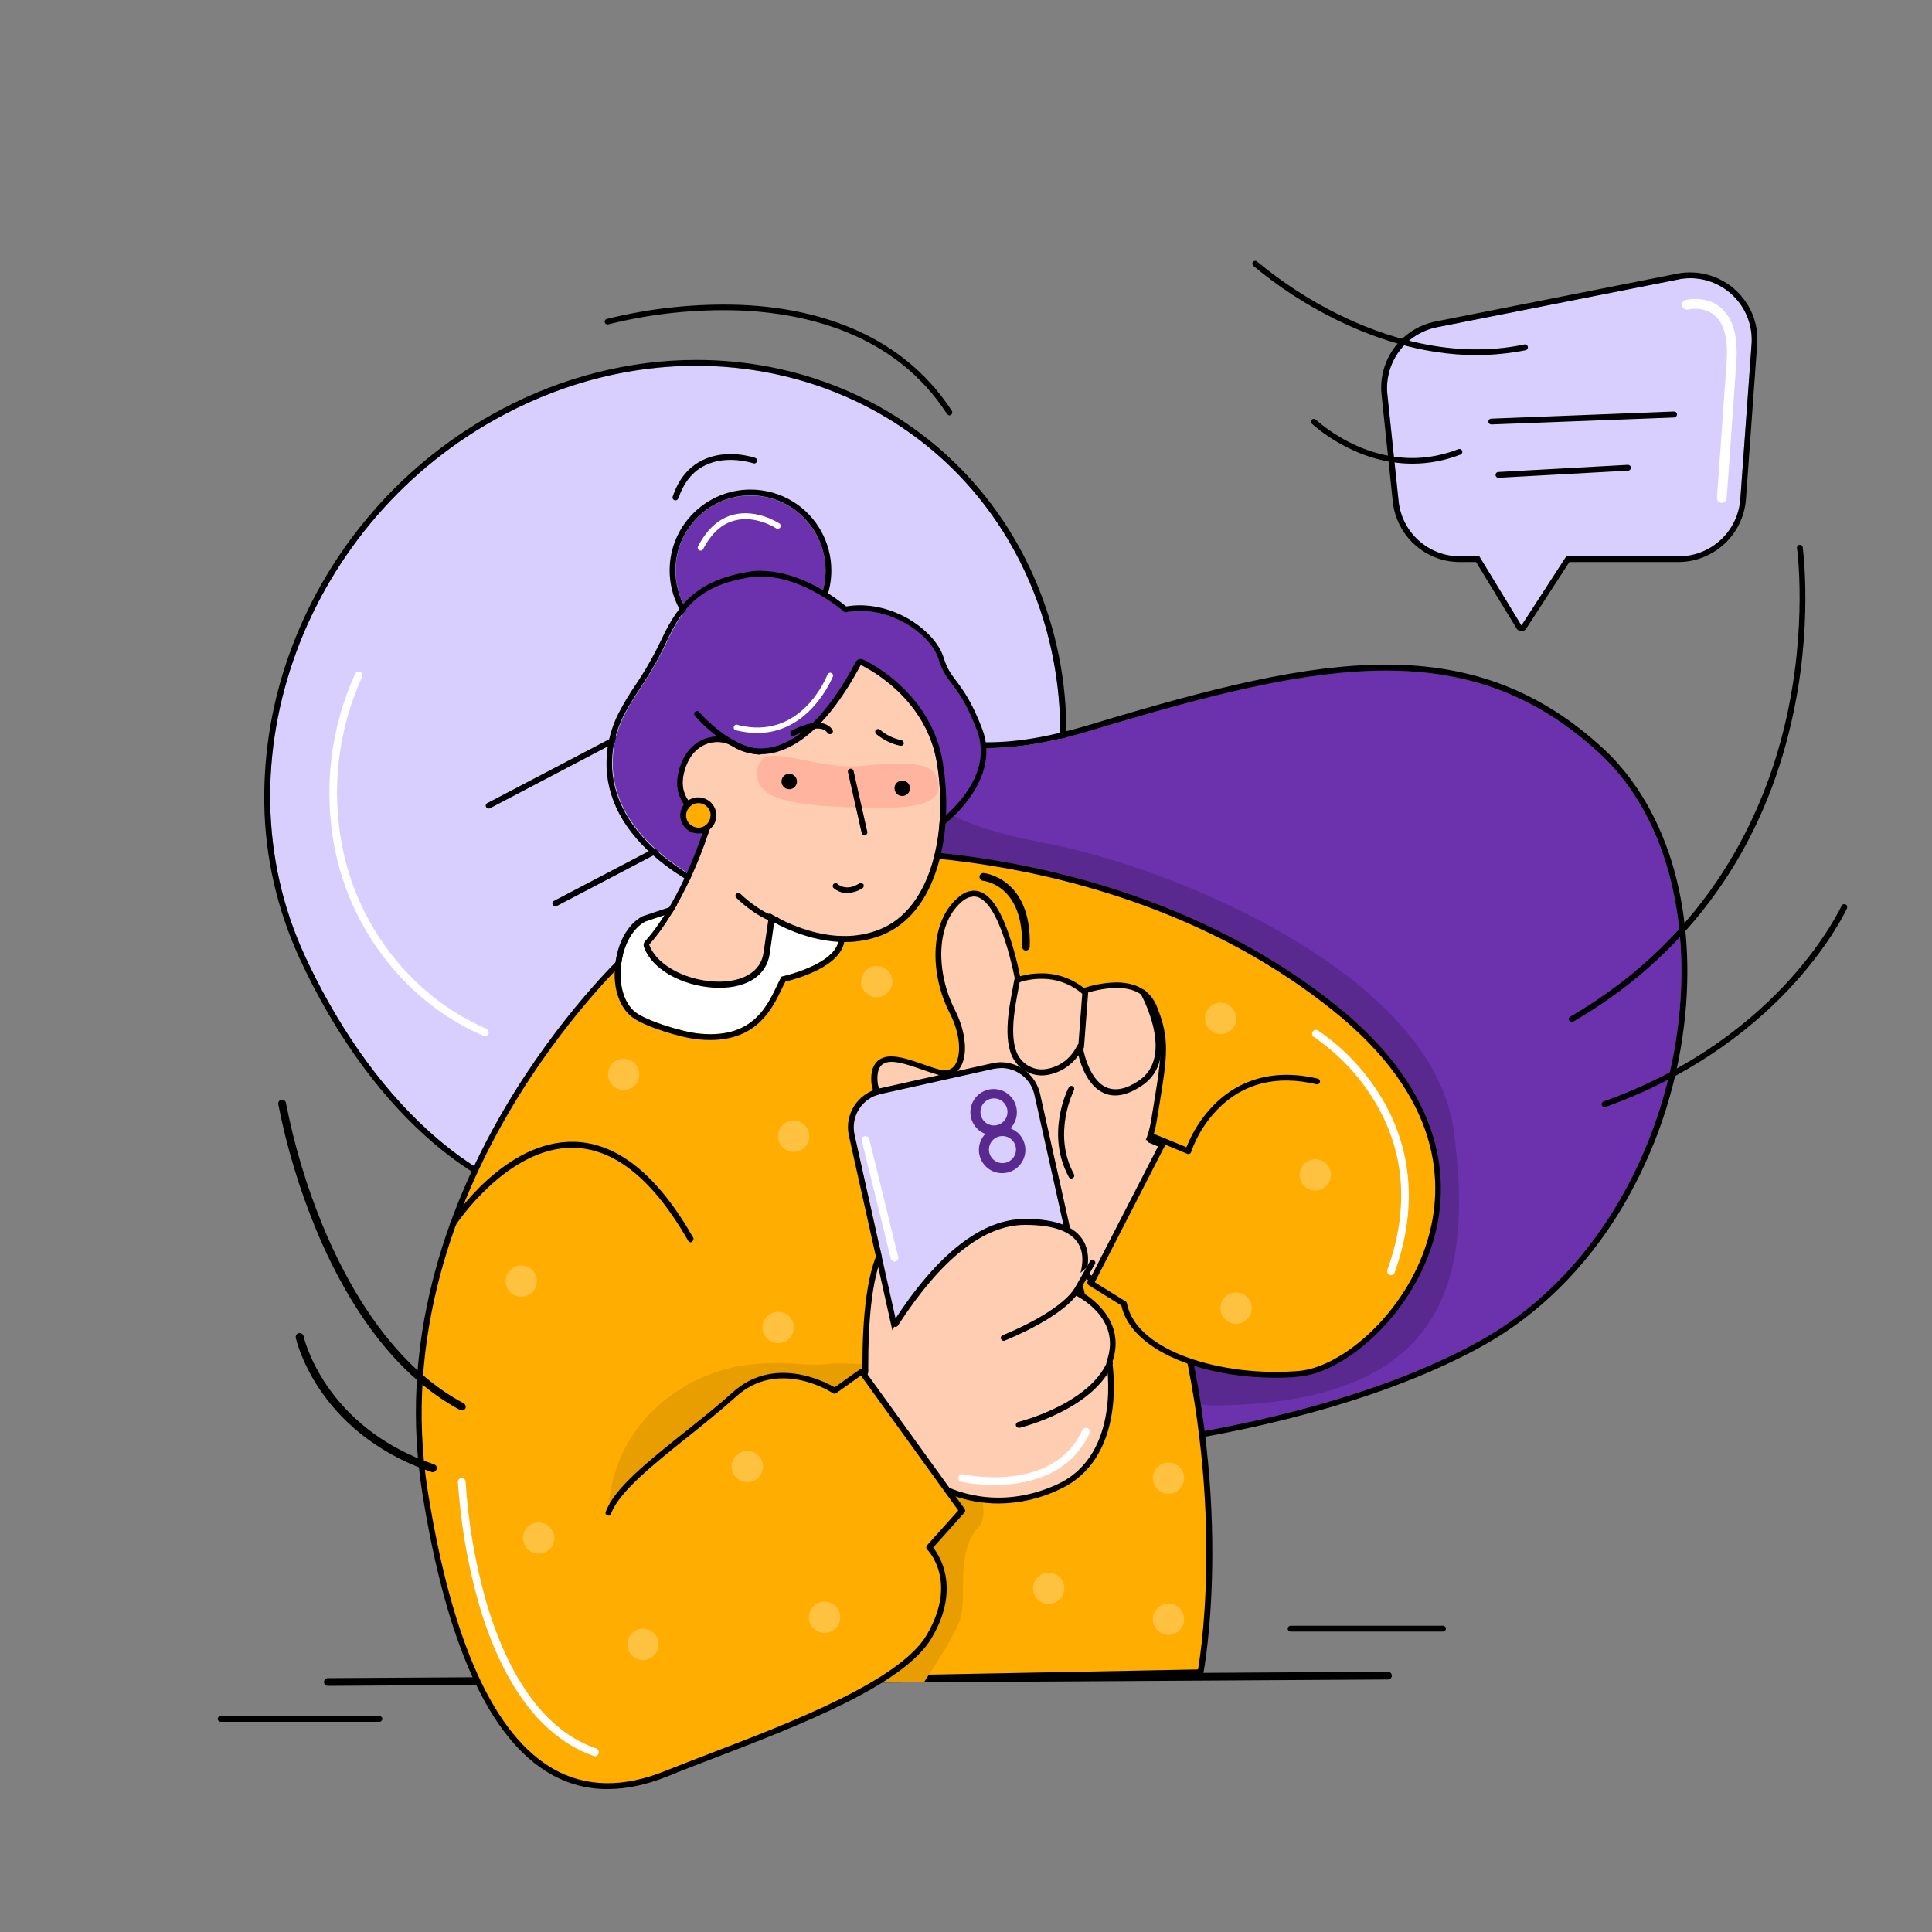 <?xml version="1.0" encoding="utf-8"?>
<!-- Generator: Adobe Illustrator 24.1.2, SVG Export Plug-In . SVG Version: 6.00 Build 0)  -->
<svg version="1.1" id="message_1_" xmlns="http://www.w3.org/2000/svg" xmlns:xlink="http://www.w3.org/1999/xlink" x="0px" y="0px"
	 viewBox="0 0 1000 1000" style="enable-background:new 0 0 1000 1000;" xml:space="preserve">
<rect x="0" y="0" width="1000" height="1000" fill="#808080" stroke="none"/>
<style type="text/css">
	.st0{fill:#D9CFFF;}
	.st1{fill:#FFFFFF;}
	.st2{fill:#6C32AD;}
	.st3{fill:#59298F;}
	.st4{fill:#FFAD00;}
	.st5{fill:#E89D00;}
	.st6{fill:#FFCDB2;}
	.st7{fill:#FFB49F;}
	.st8{fill:#FFC140;}
</style>
<g id="line">
	<path d="M169.7,872.6c-1.1,0-2-0.9-2-2s0.9-2,2-2l548.7-3.3l0,0c1.1,0,2,0.9,2,2s-0.9,2-2,2L169.7,872.6L169.7,872.6z"/>
	<path d="M746.9,844.5h-78.9c-0.8,0-1.5-0.7-1.5-1.5s0.7-1.5,1.5-1.5h78.9c0.8,0,1.5,0.7,1.5,1.5S747.8,844.5,746.9,844.5z"/>
	<path d="M196.4,891.2h-82.2c-0.8,0-1.5-0.7-1.5-1.5s0.7-1.5,1.5-1.5h82.2c0.8,0,1.5,0.7,1.5,1.5S197.2,891.2,196.4,891.2z"/>
</g>
<g id="message_2">
	<path class="st0" d="M157.6,494.3c-46-100.1,0.4-225.4,103.5-279.8s224-17.5,270,82.6s-0.4,225.4-103.5,279.9
		c-12.6,6.7-25.8,12.1-39.4,16.2l-18,75.5L317,626C245.1,625.6,189,562.7,157.6,494.3z"/>
	<path d="M360.3,189.3c72.2,0,139.2,39,170.7,107.7c46,100.1-0.4,225.4-103.5,279.9c-12.6,6.7-25.8,12.1-39.4,16.2l-18,75.5L317,626
		c-71.9-0.4-128-63.3-159.4-131.7c-46-100.1,0.4-225.4,103.5-279.8C293.4,197.4,327.4,189.3,360.3,189.3 M360.3,186.3L360.3,186.3
		c-34.3,0-69.1,8.8-100.6,25.5c-50.4,26.7-89.3,71-109.1,124.4c-9.5,25.5-14.2,52.6-13.8,79.8c0.4,27.5,6.6,54.5,18,79.5
		c17.2,37.4,39.7,69.3,65.3,92.4c14.3,12.9,29.4,22.9,44.9,29.7c16.1,7.2,33.4,11.1,51,11.4l52.4,41.9c1.3,1,3.2,0.8,4.2-0.5
		c0.3-0.3,0.5-0.7,0.6-1.2l17.6-73.8c13.2-4.1,26-9.4,38.2-15.9c50.4-26.7,89.3-71,109.1-124.4c9.5-25.5,14.2-52.6,13.8-79.8
		c-0.4-27.5-6.6-54.5-18-79.5C502.8,228.2,436.3,186.3,360.3,186.3L360.3,186.3z"/>
	<path d="M252.9,418.5c-0.8,0-1.5-0.7-1.5-1.5c0-0.6,0.3-1.1,0.8-1.3l183.5-96.2c0.8-0.3,1.6,0.1,2,0.8c0.3,0.7,0,1.4-0.6,1.8
		l-183.4,96.2C253.3,418.5,253.1,418.5,252.9,418.5z"/>
	<path d="M287.4,469.1c-0.8,0-1.5-0.7-1.5-1.5c0-0.6,0.3-1.1,0.8-1.3l106.9-56c0.8-0.3,1.6,0,2,0.8c0.3,0.7,0,1.5-0.6,1.9l-106.9,56
		C287.9,469,287.6,469.1,287.4,469.1z"/>
	<path class="st1" d="M252,532.6c-11.9-5.2-23-12.2-32.7-20.8c-20.4-18-34.7-41.9-41-68.3c-6.9-29.3-4.5-60.1,6.9-88
		c0.7-1.6,1.4-3.3,2.1-4.9c0.5-1,0.2-2.2-0.7-2.7c-1-0.6-2.2-0.2-2.7,0.7c0,0,0,0,0,0c-12.9,28.3-16.6,59.8-10.7,90.3
		c5.4,27.6,19.3,52.9,39.6,72.4c9.6,9.2,20.7,16.9,32.7,22.7c1.5,0.7,3,1.4,4.5,2c1,0.5,2.2,0.2,2.7-0.7
		C253.3,534.4,252.9,533.2,252,532.6C252,532.6,252,532.6,252,532.6L252,532.6z"/>
	<path d="M491.5,215c-0.5,0-1-0.3-1.3-0.7c-27-41.8-73.2-52.2-107.2-53.6c-22.9-0.8-45.9,1.6-68.2,7.2c-0.8,0.2-1.6-0.3-1.8-1.1
		c-0.2-0.7,0.3-1.5,1-1.7c22.6-5.6,45.8-8.1,69.1-7.3c49.7,2,87.6,21,109.6,54.9c0.4,0.7,0.2,1.6-0.5,2.1
		C492.1,214.9,491.8,215,491.5,215z"/>
</g>
<g id="message-2">
	<path class="st0" d="M868.5,144.6l-124.8,24.7c-16.2,3.2-27.3,18.3-25.6,34.8l5.8,55.2c1.7,16.3,15.4,28.6,31.8,28.6h10l21.8,35.8
		l23.2-35.8h58.2c16.8,0,30.7-13,31.9-29.7l5.8-80c1.3-17.6-12-32.9-29.6-34.2C874.1,143.9,871.3,144.1,868.5,144.6z"/>
	<path d="M874.8,144c17.7,0,32,14.4,31.9,32.1c0,0.7,0,1.5-0.1,2.2l-5.8,80c-1.2,16.7-15.1,29.7-31.9,29.7h-58.2l-23.2,35.8
		L765.7,288h-10c-16.4,0-30.1-12.4-31.8-28.6l-5.8-55.2c-1.7-16.5,9.4-31.5,25.6-34.8l124.8-24.7C870.6,144.2,872.7,144,874.8,144
		 M874.8,141c-2.3,0-4.6,0.2-6.9,0.7l-124.8,24.7c-17.8,3.5-29.9,20-28,38l5.8,55.2c1.9,17.8,16.9,31.4,34.8,31.3h8.3l21,34.4
		c0.5,0.9,1.5,1.4,2.5,1.4l0,0c1,0,2-0.5,2.5-1.4l22.3-34.4h56.5c18.3-0.1,33.5-14.2,34.9-32.5l5.8-80c0.8-9.7-2.6-19.3-9.3-26.4
		C893.8,145.1,884.5,141,874.8,141L874.8,141z"/>
	<path d="M771.9,219.7c-0.8,0-1.5-0.6-1.5-1.5c0-0.8,0.6-1.5,1.5-1.5l94.6-3.7c0.8,0,1.5,0.6,1.5,1.4c0,0,0,0,0,0.1
		c0,0.8-0.6,1.5-1.4,1.6c0,0,0,0,0,0L771.9,219.7L771.9,219.7z"/>
	<path d="M775.6,247.3c-0.8,0-1.5-0.6-1.5-1.5c0-0.8,0.6-1.5,1.5-1.5l67-3.7c0.8,0,1.5,0.6,1.6,1.4c0,0,0,0,0,0
		c0,0.8-0.6,1.5-1.4,1.6L775.6,247.3L775.6,247.3z"/>
	<path class="st1" d="M891.2,260.3H891c-1.4-0.1-2.4-1.3-2.3-2.7c0-0.3,2.5-34.3,5-70.2c0.8-11.9-1.3-20.1-6.4-24.3
		c-5.7-4.8-13.5-2.9-13.6-2.9c-1.3,0.3-2.7-0.5-3-1.9c-0.3-1.3,0.5-2.6,1.8-3c0.4-0.1,10.3-2.6,18,3.8c6.4,5.3,9.2,14.9,8.2,28.5
		c-2.5,36-4.9,69.9-5,70.3C893.5,259.3,892.5,260.3,891.2,260.3z"/>
	<path d="M764.1,183.8c-28.6,0-54.4-9.4-72.8-18.5c-15.2-7.5-29.5-16.8-42.6-27.7c-0.6-0.6-0.7-1.5-0.1-2.1c0.6-0.6,1.5-0.7,2.1-0.1
		c12.9,10.7,27,19.9,42,27.3c23.2,11.5,58.8,23.5,96.3,15.6c0.8-0.2,1.6,0.3,1.8,1.2c0.2,0.8-0.3,1.6-1.2,1.8
		C781.3,182.9,772.7,183.8,764.1,183.8z"/>
	<path d="M731,240c-30.2,0-51.7-20.5-52-20.7c-0.6-0.6-0.6-1.5,0-2.1c0.6-0.5,1.5-0.6,2.1,0c0.3,0.3,32.9,31.3,73.7,15.3
		c0.8-0.3,1.6,0,2,0.8c0.3,0.8,0,1.6-0.8,2c0,0,0,0-0.1,0C748,238.4,739.5,240,731,240z"/>
</g>
<g id="moman">
	<path class="st2" d="M393.5,322.5c51,11,52.5,91.5,171.5,55.5s195.5-50.5,263,12c74.9,69.3,48,243-62,304c-93.6,51.9-235,58-235,58
		L393.5,322.5z"/>
	<path d="M393.5,322.5c41.8,9,50.4,64.7,117.6,64.7c14.8,0,32.5-2.7,53.9-9.2c60.3-18.2,109.6-30.9,152.4-30.9
		c41.7,0,77.3,12.1,110.6,42.9c74.9,69.3,48,243-62,304c-93.6,51.9-235,58-235,58L393.5,322.5 M393.5,319.5c-1.7,0-3,1.3-3,3
		c0,0.3,0,0.6,0.1,0.9l137.5,429.5c0.4,1.2,1.6,2.1,2.9,2.1h0.1c27.7-1.6,55.4-4.8,82.8-9.6c43.2-7.3,104.8-21.8,153.6-48.8
		c28.6-15.9,53.5-40.5,71.9-71.2c17.3-29.1,28.3-61.4,32.3-95c3.4-28,1.6-55.6-5.1-79.8c-7.1-25.5-19.7-47.3-36.5-62.9
		c-32.2-29.8-68-43.7-112.6-43.7c-42.1,0-89.9,11.9-153.3,31.1c-20.2,6.1-37.5,9.1-53.1,9.1c-38.3,0-56.6-18.4-74.3-36.1
		c-12.6-12.7-24.5-24.6-42.6-28.5C393.9,319.5,393.7,319.5,393.5,319.5L393.5,319.5z"/>
	<path class="st3" d="M479.5,408.5c0,0-2,16,62,28s200,67,211,149s-8,140-122,142S421,408.5,421,408.5H479.5z"/>
	<path class="st4" d="M335.8,482.5c-22.3,23-76.3,109-92.3,210s66,179,66,179l312-6c0,0,18-92-17-207c-13.4-44.2,111.5-90.6,76-117
		c-49.3-36.7-285-92-285-92"/>
	<path d="M309.5,873c-0.4,0-0.7-0.2-1-0.4c-0.2-0.2-20.9-20-39.3-52c-17-29.5-35.5-75.8-27.2-128.4C257.4,595,310,507,334.7,481.5
		c0.6-0.6,1.5-0.6,2.1,0s0.6,1.5,0,2.1c-24.5,25.3-76.6,112.5-91.9,209.2c-8.2,51.7,10,97.2,26.8,126.3c10.6,18.5,23.5,35.6,38.3,51
		l310.1-6c1.9-11.1,15.2-98.8-17.2-205.1c-7-23,21.5-46.3,46.7-66.7c18.4-15,35.8-29.2,35.6-40.1c-0.1-3.5-2-6.5-5.8-9.4
		c-48.5-36.1-282.1-91.2-284.4-91.7c-0.8-0.2-1.3-0.9-1.2-1.8s0.9-1.3,1.8-1.2c0,0,0.1,0,0.1,0c9.6,2.3,236.5,55.8,285.6,92.3
		c4.5,3.4,6.9,7.3,7,11.7c0.3,12.4-16.9,26.4-36.7,42.5c-24.5,19.9-52.2,42.4-45.7,63.5c34.7,114,17.2,206.8,17,207.7
		c-0.1,0.7-0.7,1.2-1.4,1.2L309.5,873L309.5,873z"/>
	<path class="st5" d="M426.3,706.2c-12.4,1.9-48.7-9.6-84.1,20.1s-26.8,74.5-26.8,74.5l15.3,60.2l73.2,8.8l74.3,1
		c6.2-9.3,16.3-25,18.8-32.7c3.8-11.5-2.9-34.4,9.6-47.8C519,777,479.8,709,479.8,709S438.7,704.2,426.3,706.2z"/>
	<path class="st4" d="M386.6,447.2c41.6-13.2,194.7-13.3,304.2,74.7s23.5,185.8-18.5,189.3s-85.9-11.3-90.6-36.3L564.3,664l32-75.9
		l18.7,7.7c0,0,15.1-48.2,66.7-36"/>
	<path d="M660.1,713.1c-16.9,0-33.7-2.8-47.6-8.1c-18.2-6.9-29.5-17.3-32.1-29.3l-16.9-10.5c-0.6-0.4-0.9-1.2-0.6-1.8l32-75.9
		c0.3-0.8,1.2-1.1,1.9-0.8c0,0,0,0,0,0l17.3,7.1c3.2-8.1,7.9-15.4,13.9-21.6c9.6-9.9,26.8-20.3,54.1-13.9c0.8,0.2,1.3,1,1.1,1.8
		s-1,1.3-1.8,1.1c-20.8-4.9-38-0.5-51.2,13c-6.1,6.3-10.8,13.8-13.7,22.1c-0.1,0.4-0.4,0.7-0.8,0.9c-0.4,0.2-0.8,0.2-1.2,0
		l-17.3-7.2l-31,73.4l16.4,10.2c0.4,0.2,0.6,0.6,0.7,1c4.7,25,49.8,38.3,89,35c22.3-1.9,55.1-29.8,66.4-67
		c9-29.5,7.9-74.2-48.8-119.6c-59.5-47.8-129-67.1-176.9-74.9c-56.4-9.2-104.8-6.2-125.9,0.5c-0.8,0.3-1.6-0.2-1.9-1
		c-0.3-0.8,0.2-1.6,1-1.9l0,0c21.5-6.8,70.5-9.9,127.3-0.6c48.2,7.9,118.2,27.3,178.3,75.5c24.5,19.7,40.9,41.2,48.7,63.8
		c6.7,19,7,39.7,1,59c-11.7,38.3-45.8,67.1-69,69.1C668.4,713,664.2,713.1,660.1,713.1z"/>
	<path class="st6" d="M546.3,611.4c-14.9-13-34.2-18.4-58.1-27.5c-19.3-7.4-33.3-13.2-34-24.2c-1.2-17.8,17.1-7.3,31.4-3.3
		s18.2-14.8,8.6-33.6c-9.6-18.8-10.5-45.2,4.7-56.8c17-13,26.8,43.2,26.8,43.2s18.6-8.3,34.7,5.5c0,0,28-10.9,35.4,6.8
		c7.4,17.7,5.2,26,0,58.2S559.5,623,546.3,611.4z"/>
	<path d="M504,464c13.9,0,21.8,45.1,21.8,45.1c4.2-1.7,8.6-2.5,13.2-2.5c7.9-0.1,15.6,2.8,21.5,8c5.6-2,11.4-3.1,17.4-3.3
		c7.2,0,14.7,2.2,18,10.1c7.4,17.7,5.2,26,0,58.2c-3.8,23.9-22.1,36.2-36.6,36.2c-4.7,0.1-9.3-1.4-13-4.5
		c-14.9-13-34.2-18.4-58.1-27.5c-19.3-7.4-33.3-13.2-34-24.2c-0.5-7.6,2.5-10,7.3-10c6.4,0,16,4.4,24.1,6.7c1.2,0.3,2.4,0.5,3.6,0.5
		c11.3,0,13.7-17.1,5-34.2c-9.6-18.8-10.5-45.2,4.7-56.8C500.4,464.8,502.2,464.1,504,464 M504,461c-2.5,0.1-4.9,1-6.9,2.6
		c-16.5,12.6-15.8,40.7-5.6,60.6c6.1,11.9,5.8,22.2,3,26.7c-1.1,1.9-3.1,3.1-5.4,3.1c-1,0-1.9-0.2-2.8-0.4c-2.7-0.7-5.6-1.7-8.4-2.7
		c-6.1-2.1-11.8-4.1-16.6-4.1c-3.3,0-5.8,1-7.6,2.9c-2.1,2.3-3,5.6-2.7,10.3c0.9,13.3,17.1,19.5,35.9,26.8c4.5,1.7,8.8,3.3,12.9,4.8
		c18.2,6.7,32.6,12,44.3,22.2c4.2,3.5,9.5,5.4,15,5.2c16.2,0,35.5-13.6,39.6-38.7c0.4-2.5,0.8-4.9,1.2-7.2
		c4.3-26.6,5.8-35.5-1.3-52.6c-3.3-7.8-10.5-12-20.8-12c-5.7,0.1-11.4,1.1-16.8,2.9c-6.3-5-14.1-7.7-22.1-7.6
		c-3.7,0-7.4,0.5-10.9,1.5c-1.3-6.6-3-13.1-5.1-19.5C517.5,469.1,511.3,461,504,461L504,461z"/>
	<path d="M577.2,567c-2.1,0-4.1-0.4-6-1.3c-7.9-3.6-11.6-13.7-13-19.5c-3.8,5.4-9.6,9.1-16.2,10.2c-6.1,1-12.2-1.4-16-6.2
		c-7.5-9.2-3.9-27.7-1.8-38.7c0.3-1.7,0.6-3.2,0.8-4.4c0.1-0.8,0.9-1.4,1.7-1.2c0.8,0.1,1.4,0.9,1.2,1.7c-0.2,1.2-0.5,2.7-0.8,4.4
		c-1.9,9.8-5.5,28.1,1.2,36.2c3.2,4,8.3,6,13.3,5.1c7-1.1,12.9-5.7,15.9-12.1c0.3-0.6,0.9-1,1.6-0.9c0.7,0.1,1.2,0.6,1.3,1.3
		c0,0.2,2.6,16.9,12.2,21.2c4.6,2,10.2,1,16.6-3.3c19.3-12.5,1.4-44.8,1.2-45.1c-0.4-0.7-0.1-1.6,0.6-2s1.6-0.1,2,0.6l0,0
		c0.8,1.4,19.4,35-2.2,49.1C585.8,565.4,581.3,567,577.2,567z"/>
	<path d="M559.6,543.3h-0.1c-0.8-0.1-1.4-0.8-1.4-1.6c0,0,0,0,0,0l2.1-27.7c0.1-0.8,0.8-1.4,1.6-1.4s1.4,0.8,1.4,1.6l0,0l-2.1,27.6
		C561.1,542.7,560.4,543.3,559.6,543.3z"/>
	<path class="st6" d="M449.5,745.4c0,0-8.1-88.7,12.1-104.8s32.1-6.5,28.1,20.9"/>
	<path d="M449.5,746.9c-0.8,0-1.4-0.6-1.5-1.4c-0.3-3.7-7.9-89.6,12.6-106.1c12.2-9.8,19.7-9,23.8-6.7c6.5,3.7,9,14,6.8,29
		c-0.1,0.8-0.9,1.4-1.7,1.3c-0.8-0.1-1.4-0.9-1.3-1.7c1.9-13.5,0-22.9-5.3-26c-4.6-2.7-11.9-0.4-20.4,6.4
		c-19.3,15.5-11.6,102.6-11.5,103.5c0.1,0.8-0.5,1.6-1.4,1.6L449.5,746.9z"/>
	<path class="st6" d="M595.2,589.9l6.3,2.6l-36,70.1c0,0-43-36.1-45-66.1"/>
	<path d="M565.5,664.1c-0.4,0-0.7-0.1-1-0.3c-1.7-1.5-43.5-36.8-45.5-67.1c-0.1-0.8,0.6-1.5,1.4-1.6c0.8-0.1,1.5,0.6,1.6,1.4
		c1.7,26,35.6,57.2,43,63.8l34.4-66.9l-4.8-2c-0.8-0.3-1.1-1.2-0.8-2s1.2-1.1,2-0.8l6.3,2.6c0.4,0.2,0.7,0.5,0.8,0.9
		c0.1,0.4,0.1,0.8-0.1,1.2l-36,70.1c-0.2,0.4-0.6,0.7-1,0.8C565.7,664.1,565.6,664.1,565.5,664.1z"/>
	<path class="st0" d="M455.6,566.3l58.7-13.1c9.5-2.1,18.9,3.9,21,13.4l31.1,139.3c2.1,9.5-3.9,18.9-13.4,21L494.4,740
		c-9.5,2.1-18.9-3.9-21-13.4l-31.1-139.3C440.1,577.8,446.1,568.4,455.6,566.3z"/>
	<path d="M518.2,552.8c8.2,0,15.4,5.7,17.2,13.8l31.1,139.3c2.1,9.5-3.9,18.9-13.4,21L494.4,740c-9.5,2.1-18.9-3.9-21-13.4
		l-31.1-139.3c-2.1-9.5,3.9-18.9,13.4-21l58.7-13.1C515.6,553,516.9,552.9,518.2,552.8 M518.2,549.8L518.2,549.8
		c-1.5,0-3,0.2-4.5,0.5l-58.7,13.1c-11.1,2.5-18.1,13.5-15.6,24.5l31.1,139.3c2.5,11.1,13.5,18.1,24.6,15.7l58.7-13.1
		c11.1-2.5,18.1-13.5,15.6-24.6L538.3,566C536.1,556.6,527.8,549.9,518.2,549.8L518.2,549.8z"/>
	<path class="st3" d="M523,584c4.6-4.8,4.4-12.4-0.4-17s-12.4-4.4-17,0.4c-4.6,4.8-4.4,12.4,0.4,17c1.1,1.1,2.5,1.9,4,2.5
		c-4.6,4.8-4.4,12.4,0.4,17c4.8,4.6,12.4,4.4,17-0.4c4.6-4.8,4.4-12.4-0.4-17C525.8,585.5,524.5,584.6,523,584z"/>
	<ellipse transform="matrix(0.976 -0.218 0.218 0.976 -112.988 125.76)" class="st0" cx="514.3" cy="575.7" rx="7" ry="7"/>
	<ellipse transform="matrix(0.976 -0.218 0.218 0.976 -117.131 127.174)" class="st0" cx="518.7" cy="595.2" rx="7" ry="7"/>
	<path class="st6" d="M463.5,685.5c16-24.8,39.7-52.9,67.1-52.9c47.9,0,26.2,36.3,26.2,36.3s26.2,12.1,17.4,36.3
		c0,0,8.7,48.3-26.2,64.5s-61,0-61,0l-43.6-48.3"/>
	<path d="M516.9,778.2c-18.4,0-30.4-7.2-30.6-7.3c-0.1-0.1-0.2-0.2-0.3-0.3l-43.6-48.4c-0.6-0.6-0.6-1.5-0.1-2.1
		c0.6-0.6,1.5-0.6,2.1-0.1c0.1,0.1,0.1,0.1,0.2,0.2l43.4,48.2c2.3,1.3,27.2,14.7,59.4-0.2c33.4-15.5,25.4-62.4,25.3-62.8
		c0-0.3,0-0.5,0.1-0.8c8.2-22.6-15.6-33.9-16.7-34.4c-0.8-0.3-1.1-1.2-0.7-2c0-0.1,0.1-0.1,0.1-0.2c0.1-0.1,8.4-14.2,2.8-24
		c-3.8-6.7-13.1-10-27.7-10c-21.4,0-43.5,17.6-65.9,52.2c-0.5,0.7-1.4,0.8-2.1,0.3c-0.6-0.4-0.8-1.3-0.4-2
		c22.9-35.6,46-53.6,68.4-53.6c15.8,0,26,3.9,30.3,11.6c5.3,9.5,0,21.5-2.1,25.6c5.5,3.1,24.4,15.5,16.9,37
		c0.7,4.8,6.7,50.1-27.1,65.7C538.8,775.6,527.9,778.1,516.9,778.2z"/>
	<path class="st4" d="M315,783c6-17,42-40,65-61s52-2,52-2l14-10l52,72l-17,19c0,0,17,17,0,46s-94,54-136,71s-100,11-125-146
		s103-276,103-276"/>
	<path d="M314.5,926c-10.3,0.1-20.4-2.6-29.4-7.7c-31.6-17.9-54.1-67-66.6-146.1c-5.7-36-3.9-73,5.6-110
		c7.5-29.5,19.9-59.1,36.7-87.9c28.7-49,60.8-79.2,61.1-79.5c0.7-0.5,1.6-0.3,2.1,0.4c0.4,0.6,0.3,1.3-0.1,1.8
		c-0.3,0.3-32.2,30.2-60.6,78.9c-26.2,44.8-54.7,115.2-41.9,195.8c12.4,78.1,34.4,126.6,65.2,144c16.6,9.4,36.1,9.7,57.8,0.9
		c7-2.8,15.1-5.9,23.6-9.2c41.3-15.8,97.8-37.5,111.7-61.2c16.2-27.6,0.9-43.5,0.2-44.2c-0.6-0.6-0.6-1.5-0.1-2.1l16.2-18.1
		l-50.4-69.8l-12.8,9.1c-0.5,0.4-1.2,0.4-1.7,0c-1.1-0.7-28.3-18.1-50.2,1.9c-7.4,6.7-16.1,13.7-24.6,20.5
		c-17.7,14.1-36,28.8-40,39.9c-0.2,0.8-1,1.3-1.8,1c-0.8-0.2-1.3-1-1-1.8c0-0.1,0-0.1,0.1-0.2c4.2-12,22.1-26.2,41-41.3
		c8.4-6.7,17.2-13.7,24.5-20.3c21.3-19.4,47.8-5.7,52.9-2.7l13.2-9.4c0.7-0.5,1.6-0.3,2.1,0.3l52,72c0.4,0.6,0.4,1.4-0.1,1.9
		L483,801c3.4,4.3,14.3,21.2-0.7,46.7c-14.4,24.6-69.2,45.6-113.2,62.5c-8.5,3.3-16.5,6.3-23.5,9.2C334.7,923.8,324.3,926,314.5,926
		z"/>
	<path class="st1" d="M334,477c-14.1,7.5-17.7,37.2-5,47c5.6,4.3,23.8,10.1,33,11c31,3,36.5-18.5,42.5-29.5c0,0,71.5-15.5-7.5-49.5
		L334,477z"/>
	<path d="M397,456c79,34,7.5,49.5,7.5,49.5c-5.6,10.3-10.8,29.8-36.8,29.8c-1.8,0-3.7-0.1-5.7-0.3c-9.2-0.9-27.4-6.7-33-11
		c-12.7-9.8-9.1-39.5,5-47L397,456 M397,453c-0.3,0-0.6,0.1-1,0.1l-63,21c-0.2,0.1-0.3,0.1-0.5,0.2c-7.8,4.1-13.2,14.2-14.2,26.2
		c-1,11.2,2.4,20.9,8.8,25.9c6.2,4.8,25,10.7,34.5,11.6c2,0.2,4,0.3,6,0.3c24.3,0,32.1-16.1,37.2-26.8c0.6-1.2,1.1-2.4,1.7-3.4
		c6.4-1.6,29.3-8,30.6-21.5c1-10.7-11.7-21.6-38.9-33.4C397.8,453.1,397.4,453,397,453z"/>
	<circle class="st2" cx="388.5" cy="295.3" r="38.8"/>
	<path d="M388.5,256.4c21.4,0,38.8,17.4,38.8,38.9c0,21.4-17.4,38.8-38.9,38.8c-21.4,0-38.8-17.4-38.8-38.9c0-7.2,2-14.2,5.8-20.3
		C362.5,263.4,375,256.4,388.5,256.4 M388.5,253.4c-23.1,0-41.9,18.7-41.9,41.8c0,23.1,18.7,41.9,41.8,41.9
		c23.1,0,41.9-18.7,41.9-41.8c0-14.5-7.5-28.1-19.9-35.7C403.9,255.6,396.3,253.4,388.5,253.4L388.5,253.4z"/>
	<path class="st2" d="M486.4,424.7c0,0,28.9-21.1,19.5-46.2s-15.9-23.6-20-37.2s-26.5-28.8-48.5-24.4c0,0-25-22.3-49.6-18.1
		s-34.1,15-42.5,33.2s-16,26-22.4,38.7s-17.4,48.7,31.5,80.2S486.4,424.7,486.4,424.7z"/>
	<path d="M394,298.4c22.4,0,43.3,18.6,43.3,18.6c2.6-0.5,5.3-0.8,7.9-0.8c19.3,0,37,13.2,40.6,25.1c4.1,13.6,10.6,12,20,37.2
		s-19.5,46.2-19.5,46.2s-51.4,35.7-97.2,35.7c-12.5,0-24.5-2.6-35-9.4c-49-31.5-37.9-67.6-31.5-80.2s14-20.4,22.4-38.7
		s17.9-29.1,42.5-33.2C389.8,298.5,391.9,298.4,394,298.4 M394,295.4c-2.3,0-4.6,0.2-6.8,0.6c-25.9,4.4-36,16.1-44.8,34.9
		c-3.9,8.2-8.4,16.2-13.5,23.7c-3.3,4.8-6.2,9.7-8.9,14.9c-5.4,10.8-7.3,23-5.3,34.9c3.3,18.6,16,35.1,37.9,49.2
		c10.2,6.5,22.5,9.9,36.6,9.9c24.2,0,49.8-9.9,67-18.1c11-5.3,21.7-11.3,31.8-18.1h0c5.3-4.1,10-8.9,13.9-14.4
		c8.5-11.9,10.8-24.1,6.6-35.3c-5.4-14.3-9.9-20.3-13.5-25.1c-2.8-3.7-4.8-6.4-6.5-11.9c-3.9-12.9-22.7-27.3-43.5-27.3
		c-2.4,0-4.7,0.2-7,0.6c-4.8-4-23.6-18.4-44.2-18.4L394,295.4z"/>
	<path d="M369.6,415c-0.5,0-1-0.3-1.3-0.8c-3.6-6.5-4.4-11.9-2.1-15.9c3.2-5.7,11.1-6.2,11.5-6.3c0.8,0,1.5,0.6,1.6,1.4
		c0.1,0.8-0.6,1.5-1.4,1.6c0,0,0,0,0,0c-0.1,0-6.7,0.5-9,4.7c-1.7,3-0.9,7.4,2.1,12.9c0.4,0.7,0.1,1.6-0.6,2
		C370.1,414.9,369.9,415,369.6,415z"/>
	<path class="st6" d="M398.2,472.6l-3,20.6c-3.5,23.9-51.5,16.8-59.2-4.2c0,0,19-19,33.3-66c0,0-19.1-4.9-15.5-22
		s17.6-19.6,25.6-14.6c0,0,31.2,23.4,66.1-42.2c0,0,33.5,15.1,39.4,50.5s-2.4,75.9-29.8,86.7S398.2,472.6,398.2,472.6z"/>
	<path d="M445.5,344.1c0,0,33.5,15.1,39.4,50.5s-2.5,75.9-29.9,86.6c-5.7,2.2-11.7,3.3-17.8,3.3c-21,0-39-12-39-12l-3,20.6
		c-1.5,10.5-11.6,15-23.1,15c-14.7,0-31.8-7.4-36.1-19.2c0,0,19-19,33.3-66c0,0-19.1-4.9-15.5-22c2.6-12.1,10.3-16.9,17.5-16.9
		c2.9,0,5.7,0.8,8.1,2.3c4.2,2.7,9.2,4.1,14.2,4C406,390.3,425.1,382.3,445.5,344.1 M445.5,341.1c-1.1,0-2.1,0.6-2.6,1.6
		c-19.6,36.9-37.6,44.7-49.2,44.7c-4.4,0.1-8.7-1.1-12.4-3.3l-0.2-0.2c-2.9-1.8-6.3-2.7-9.7-2.7c-7.9,0-17.4,5.1-20.4,19.3
		c-1.7,8.2,0.9,15.3,7.5,20.4c2.2,1.7,4.6,3.1,7.2,4.1c-13.8,43.8-31.5,61.8-31.7,62c-0.8,0.8-1.1,2.1-0.7,3.2
		c5.1,13.7,23.9,21.1,39,21.1c14.7,0,24.5-6.6,26.1-17.6l2.3-16.2c6.6,3.6,20.8,10.1,36.7,10.1c6.4,0,12.8-1.1,18.9-3.5
		c13.6-5.4,23.7-17.8,29.1-36c4.8-15.9,5.7-35,2.5-53.9c-2.5-15.1-10.4-29.1-22.8-40.3c-5.5-5-11.6-9.2-18.3-12.5
		c-0.4-0.2-0.8-0.3-1.2-0.3L445.5,341.1z"/>
	<path class="st7" d="M444.9,396.5c-19.9,1.8-45.1-9.8-50.4-3.4s-3,16.1,7.3,19.6s20.7,4.5,42.3,5.3s42.8,0.1,41.7-11.6
		S474.2,393.8,444.9,396.5z"/>
	<path d="M466.2,386h-0.3c-4.6-1-8.8-3.1-12.4-6.1c-0.6-0.6-0.7-1.5-0.1-2.1s1.5-0.7,2.1-0.1c3.1,2.7,6.9,4.5,10.9,5.4
		c0.8,0.1,1.4,0.8,1.4,1.6S467.1,386.1,466.2,386L466.2,386z"/>
	<path d="M393.1,390.6H393c-17.3-1.3-32.7-19.4-33.4-20.2c-0.5-0.7-0.4-1.6,0.3-2.1c0.6-0.5,1.5-0.4,2,0.2
		c0.1,0.2,15.2,17.9,31.3,19.1c0.8,0,1.5,0.7,1.4,1.6S393.9,390.6,393.1,390.6L393.1,390.6L393.1,390.6z"/>
	<path class="st1" d="M392,379.4c-3.7,0-7.4-0.5-11-1.4c-0.8-0.1-1.4-0.9-1.2-1.7s0.9-1.4,1.7-1.2c0.1,0,0.1,0,0.2,0.1
		c32.9,8.4,46-24.6,46.6-26c0.3-0.8,1.2-1.2,1.9-0.9c0.8,0.3,1.2,1.2,0.9,1.9l0,0C430.9,350.5,419.5,379.4,392,379.4z"/>
	<path d="M349.6,259c-0.2,0-0.3,0-0.5-0.1c-0.8-0.3-1.2-1.1-0.9-1.9c0,0,0,0,0,0c3-9,8.2-15.3,15.4-18.8c12.6-6.2,26.7-1.4,27.3-1.2
		c0.8,0.3,1.2,1.1,0.9,1.9c-0.3,0.8-1.1,1.2-1.9,0.9c-0.1,0-13.6-4.6-25,1.1c-6.4,3.1-11,8.9-13.8,17.1
		C350.8,258.6,350.2,259,349.6,259z"/>
	<path d="M447.5,432.4c-0.7,0-1.3-0.5-1.5-1.2l-7.1-31.5c-0.2-0.8,0.3-1.6,1.1-1.8c0.8-0.2,1.6,0.3,1.8,1.1l7.1,31.5
		c0.2,0.8-0.3,1.6-1.1,1.8c0,0,0,0,0,0C447.7,432.3,447.6,432.4,447.5,432.4z"/>
	<circle class="st4" cx="361.5" cy="422.1" r="6.4"/>
	<path d="M361.5,415.7c3.5,0,6.4,2.9,6.3,6.4s-2.9,6.4-6.4,6.3s-6.4-2.9-6.3-6.4c0-1.2,0.3-2.3,1-3.3
		C357.2,416.8,359.3,415.7,361.5,415.7 M361.5,412.7c-5.2,0-9.4,4.2-9.4,9.3c0,5.2,4.2,9.4,9.3,9.4s9.4-4.2,9.4-9.3
		c0-3.3-1.7-6.3-4.5-8C364.9,413.2,363.2,412.7,361.5,412.7z"/>
	<path class="st1" d="M362.6,285c-0.2,0-0.5-0.1-0.7-0.2c-0.7-0.4-1-1.3-0.6-2c4.6-8.9,10.8-14.5,18.3-16.4
		c12.2-3.1,23.4,4.3,23.9,4.6c0.7,0.5,0.8,1.4,0.3,2.1c-0.5,0.6-1.3,0.8-2,0.4c-0.1-0.1-10.6-7-21.5-4.1
		c-6.7,1.7-12.2,6.7-16.4,14.9C363.7,284.7,363.2,285,362.6,285z"/>
	<circle cx="408.5" cy="404.5" r="4"/>
	<circle cx="467" cy="408" r="4"/>
	<path d="M438.5,462.2c-2.6,0.1-5.2-0.9-7.1-2.6c-0.6-0.6-0.5-1.6,0.1-2.1c0.6-0.5,1.5-0.5,2,0c0.2,0.2,4.4,4.1,11.2-0.2
		c0.7-0.5,1.6-0.3,2.1,0.3s0.3,1.6-0.3,2.1c-0.1,0-0.1,0.1-0.2,0.1C444,461.3,441.3,462.1,438.5,462.2z"/>
	<path d="M410.5,381c-0.8,0-1.5-0.7-1.5-1.5c0-0.5,0.3-1,0.8-1.3c0.6-0.4,15.2-8.6,21-0.6c0.5,0.7,0.4,1.6-0.3,2.1s-1.6,0.4-2.1-0.3
		c0,0-0.1-0.1-0.1-0.1c-4.1-5.7-16.9,1.4-17,1.4C411.1,380.9,410.8,381,410.5,381z"/>
	<path d="M401.7,477.7c-0.1,0-0.3,0-0.4-0.1c-10.3-3-19.8-12.5-20.2-12.9c-0.6-0.6-0.6-1.5,0-2.1s1.5-0.6,2.1,0
		c0.1,0.1,9.4,9.3,19,12.1c0.8,0.2,1.3,1.1,1,1.9C402.9,477.2,402.4,477.7,401.7,477.7z"/>
	<path class="st4" d="M234.5,633.5c0,0,63-97,123,8"/>
	<path d="M357.5,643c-0.5,0-1-0.3-1.3-0.8c-17.9-31.3-37.7-47.5-58.9-48.1c-34.4-1-61.3,39.7-61.5,40.1c-0.5,0.7-1.4,0.9-2.1,0.4
		c-0.7-0.5-0.9-1.4-0.4-2.1c1.1-1.7,28-42.5,64.1-41.5c22.3,0.6,43,17.3,61.4,49.6c0.4,0.7,0.1,1.6-0.6,2
		C358,642.9,357.8,643,357.5,643z"/>
	<path class="st6" d="M519.5,692.5c0,0,30.5-11.9,38.3-25.5l7.7-13.5"/>
	<path d="M519.5,694c-0.8,0-1.5-0.7-1.5-1.5c0-0.6,0.4-1.2,1-1.4c0.3-0.1,30.1-11.9,37.5-24.8l7.7-13.5c0.4-0.7,1.3-1,2-0.5
		s1,1.3,0.5,2l-7.7,13.5c-7.9,13.8-37.8,25.6-39,26.1C519.9,694,519.7,694,519.5,694z"/>
	<path class="st6" d="M527.5,737.5c0,0,37-9,47-32"/>
	<path d="M527.5,739c-0.8,0.1-1.6-0.5-1.7-1.3s0.5-1.6,1.3-1.7l0,0c0.4-0.1,36.4-9.1,46-31.1c0.3-0.8,1.2-1.1,2-0.8
		c0.8,0.3,1.1,1.2,0.8,2c-10.2,23.4-46.5,32.5-48,32.9C527.8,739,527.6,739,527.5,739z"/>
	<path d="M554.5,610c-0.5,0-1.1-0.3-1.3-0.8c-12.2-22.5-0.5-45.5,0-46.4c0.4-0.7,1.3-1,2.1-0.5c0.7,0.4,0.9,1.2,0.6,1.9
		c-0.1,0.2-11.5,22.6,0,43.6c0.4,0.7,0.1,1.6-0.6,2C555,609.9,554.8,610,554.5,610z"/>
	<path class="st1" d="M463,653c-0.9,0-1.7-0.6-1.9-1.5l-15-61c-0.3-1.1,0.4-2.2,1.4-2.4s2.2,0.4,2.4,1.4l15,61
		c0.3,1.1-0.4,2.2-1.5,2.4C463.3,653,463.2,653,463,653z"/>
	<path class="st1" d="M514.6,768.6c-5.7,0-11.4-0.5-17-1.6c-1.1-0.2-1.7-1.3-1.5-2.4c0.2-1.1,1.3-1.7,2.4-1.5
		c0.5,0.1,46.6,10.2,61.7-22.9c0.5-1,1.6-1.4,2.7-1c1,0.5,1.4,1.6,1,2.7C553.5,764.3,530.6,768.6,514.6,768.6z"/>
	<path class="st1" d="M308,909c-0.2,0-0.4,0-0.6-0.1c-26.8-9.2-47.5-36.7-59.8-79.6c-5.7-20.3-9.2-41.2-10.6-62.2
		c0-1.1,0.8-2,1.9-2.1c1.1,0,2,0.8,2.1,1.9c1.3,20.8,4.8,41.3,10.4,61.3c8.3,28.9,25,65.8,57.2,76.8c1,0.4,1.6,1.5,1.2,2.5
		C309.6,908.5,308.9,909,308,909z"/>
	<path class="st1" d="M720,660c-1.1,0-2-0.9-2-2c0-0.2,0-0.5,0.1-0.7c11.8-32.9,9-63.2-8.3-90c-7.8-12.1-17.9-22.5-29.8-30.6
		c-0.9-0.6-1.2-1.9-0.5-2.8c0.6-0.9,1.7-1.1,2.6-0.6c12.4,8.4,22.9,19.2,31,31.7c12.5,19.2,24.1,51,8.8,93.6
		C721.6,659.5,720.9,660,720,660z"/>
	<path d="M813.5,529c-0.8,0-1.5-0.7-1.5-1.5c0-0.5,0.3-1,0.8-1.3c72.4-42.1,100.4-105.8,111.2-151.8c11.7-49.9,6.2-90.3,6.1-90.7
		c-0.1-0.8,0.5-1.6,1.3-1.7c0.8-0.1,1.6,0.5,1.7,1.3l0,0c0,0.4,5.7,41.4-6.2,91.8c-6.9,29.6-18.4,56.7-34.2,80.5
		c-19.7,29.7-46,54.4-78.4,73.2C814,528.9,813.8,529,813.5,529z"/>
	<path d="M830.5,573c-0.8,0-1.5-0.7-1.5-1.5c0-0.6,0.4-1.2,1-1.4c47.7-16.9,78.6-43.5,96.2-62.9c19-21,26.9-38.2,27-38.3
		c0.3-0.8,1.2-1.1,2-0.8c0.8,0.3,1.1,1.2,0.8,2c-0.3,0.7-8.1,17.7-27.4,39c-17.8,19.6-49.2,46.6-97.5,63.8
		C830.9,573,830.7,573,830.5,573z"/>
	<path d="M531,492L531,492c-1.2,0-2-1-2-2.1c0,0,0,0,0,0c0.9-31.6-19.3-33.9-20.2-34c-1.1-0.1-1.9-1.1-1.8-2.2
		c0.1-1.1,1.1-1.9,2.2-1.8c0.3,0,24.9,2.6,23.8,38C533,491.1,532.1,492,531,492z"/>
	<path d="M239,730c-0.3,0-0.7-0.1-0.9-0.2c-38.2-20.4-61.8-62.5-74.8-94.1c-8.5-20.7-15-42.3-19.3-64.3c-0.1-1.1,0.7-2.1,1.8-2.2
		c1-0.1,2,0.6,2.2,1.6c4.2,21.7,10.6,43,19,63.5c12.8,31,35.8,72.2,72.9,92c1,0.5,1.4,1.7,1,2.7C240.5,729.6,239.8,730,239,730z"/>
	<path d="M224,762c-0.2,0-0.4,0-0.6-0.1c-31-10.5-48.5-28.8-57.6-42.3c-10-14.7-12.6-26.7-12.7-27.2c-0.2-1.1,0.5-2.1,1.6-2.4
		c1.1-0.2,2.1,0.5,2.4,1.5l0,0c0.1,0.5,10.5,47.1,67.7,66.5c1,0.4,1.6,1.5,1.2,2.5C225.6,761.5,224.8,762,224,762z"/>
	<circle class="st8" cx="410.8" cy="588.1" r="8.1"/>
	<circle class="st8" cx="322.8" cy="556.1" r="8.1"/>
	<circle class="st8" cx="269.8" cy="663.1" r="8.1"/>
	<circle class="st8" cx="402.8" cy="687.1" r="8.1"/>
	<circle class="st8" cx="278.8" cy="796.1" r="8.1"/>
	<circle class="st8" cx="386.8" cy="759.1" r="8.1"/>
	<circle class="st8" cx="426.8" cy="837.1" r="8.1"/>
	<circle class="st8" cx="332.8" cy="851.1" r="8.1"/>
	<circle class="st8" cx="542.8" cy="822.1" r="8.1"/>
	<circle class="st8" cx="604.8" cy="765.1" r="8.1"/>
	<circle class="st8" cx="604.8" cy="838.1" r="8.1"/>
	<circle class="st8" cx="639.8" cy="677.1" r="8.1"/>
	<circle class="st8" cx="680.8" cy="608.1" r="8.1"/>
	<circle class="st8" cx="631.8" cy="527.1" r="8.1"/>
	<circle class="st8" cx="453.8" cy="508.1" r="8.1"/>
</g>
</svg>
